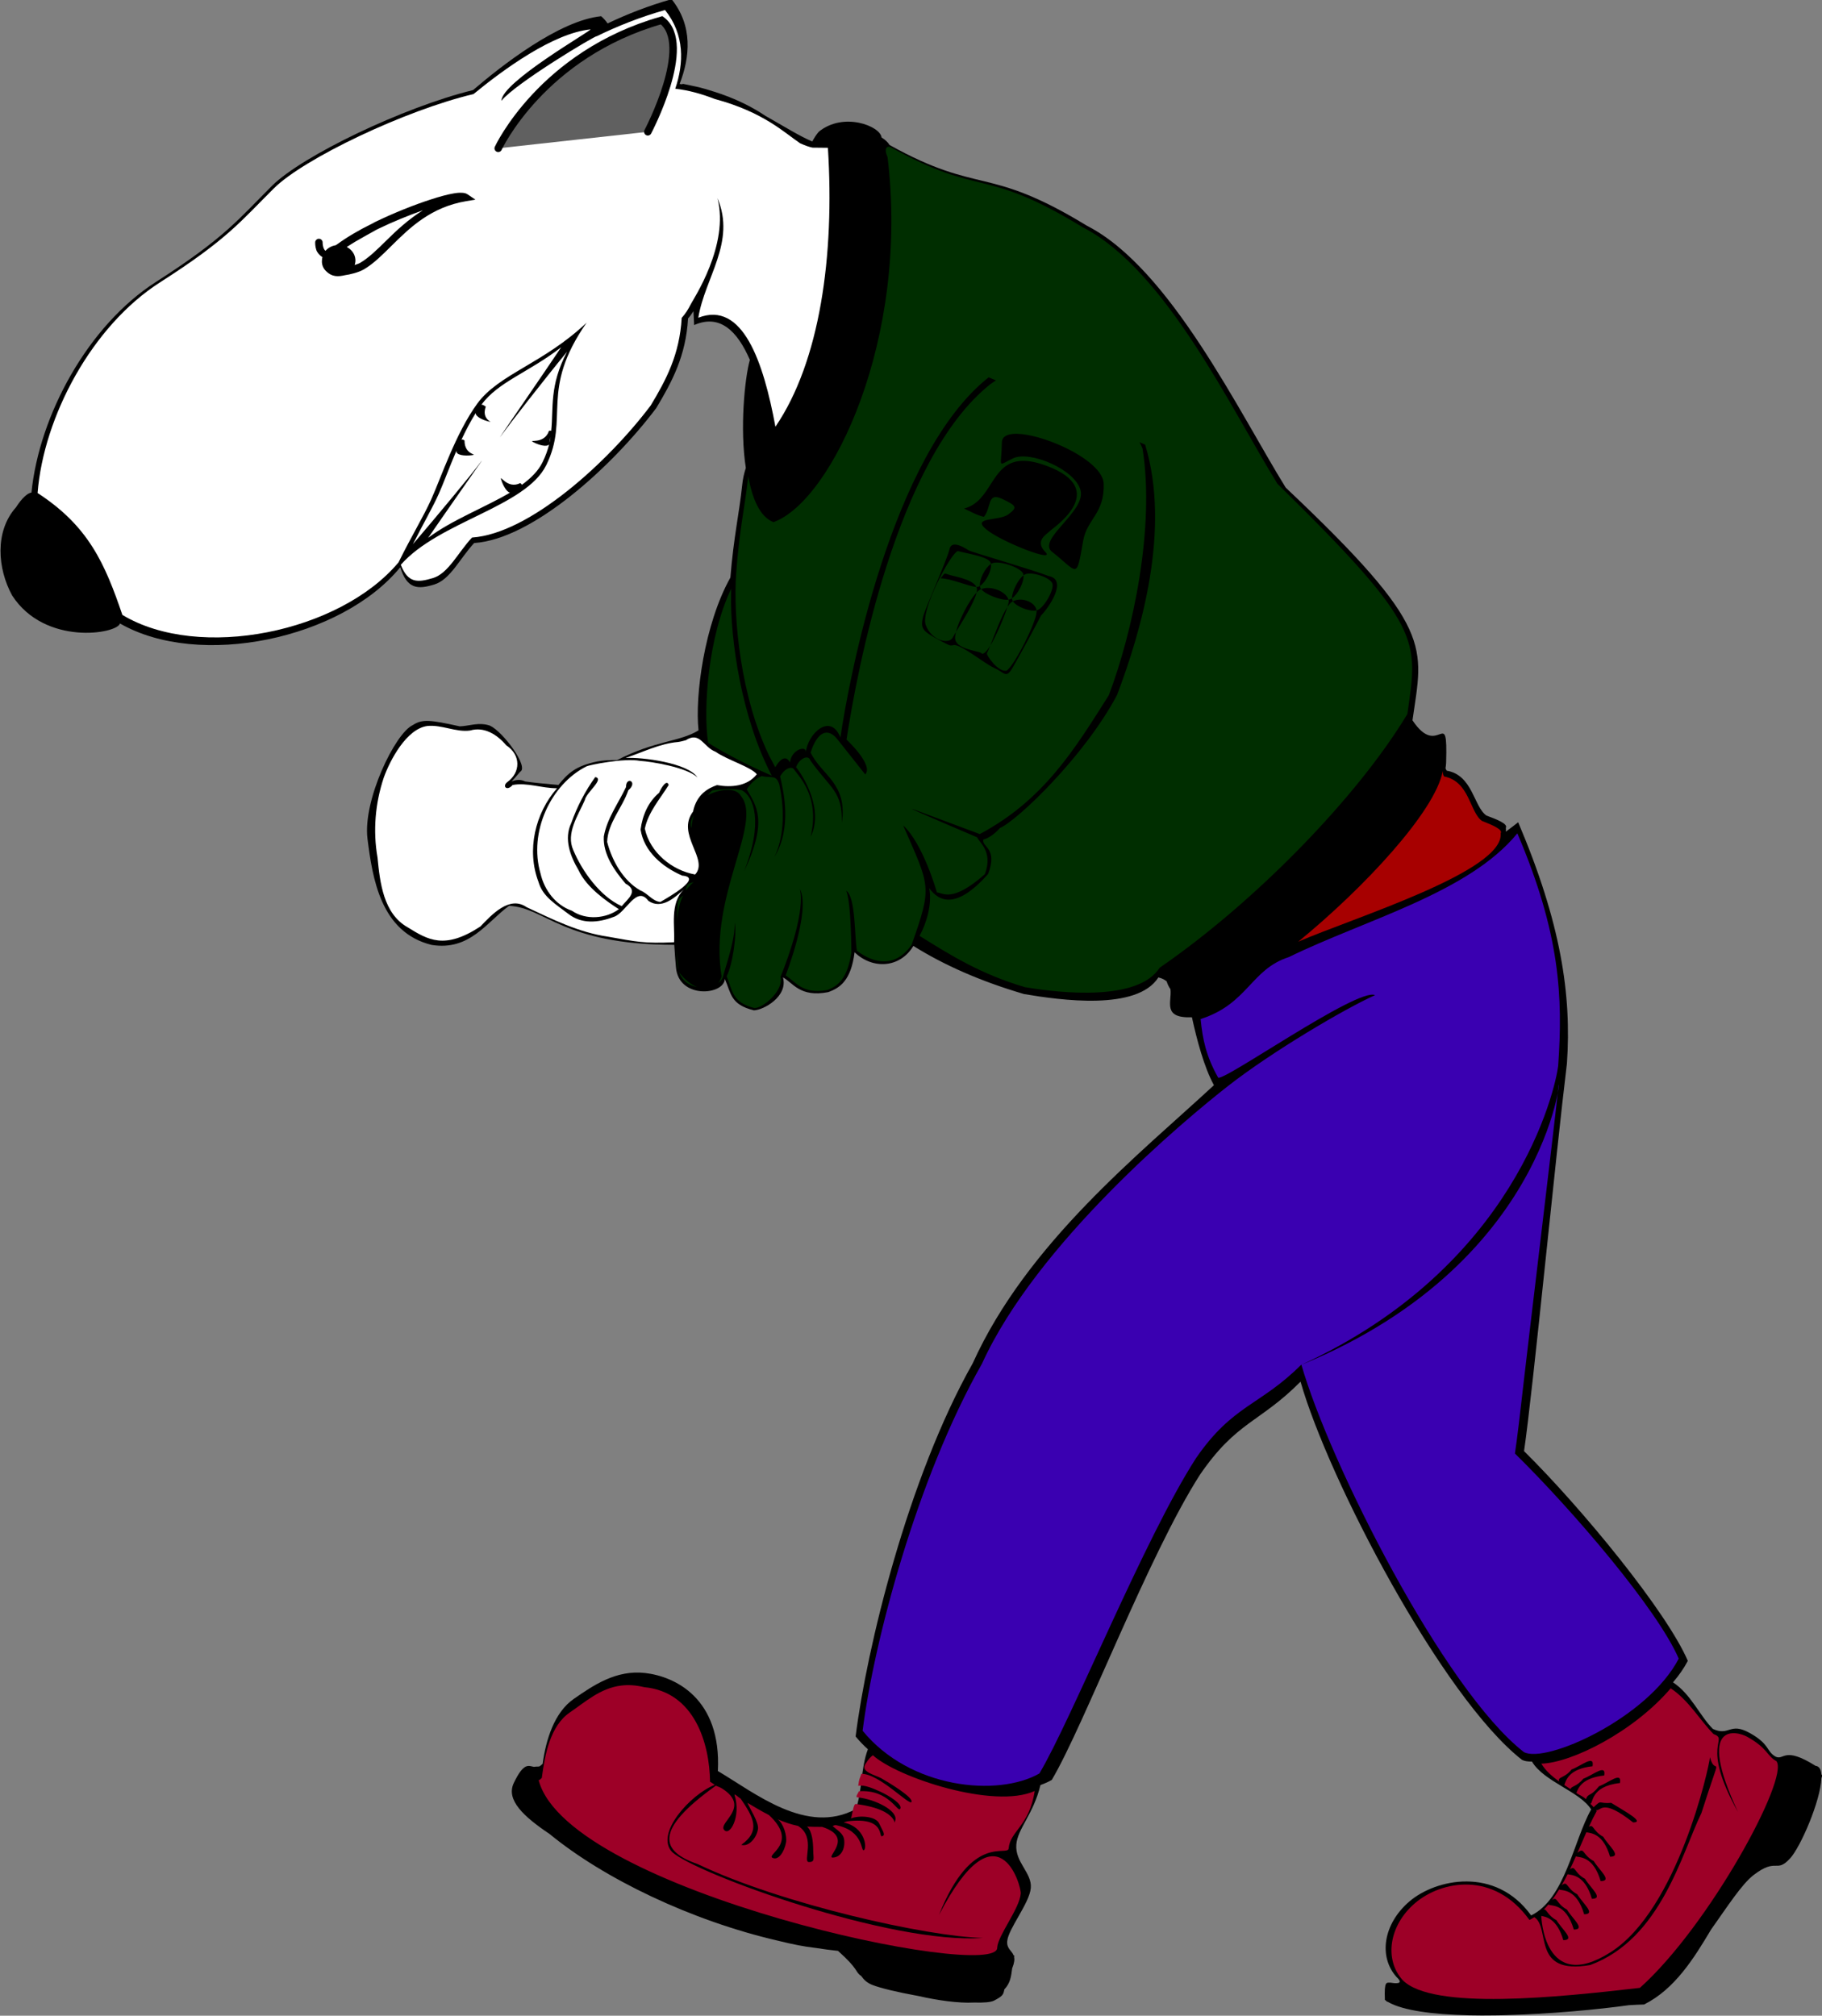 <?xml version="1.0" encoding="UTF-8" standalone="no"?>
<!-- Created with Inkscape (http://www.inkscape.org/) -->
<svg
    xmlns:inkscape="http://www.inkscape.org/namespaces/inkscape"
    xmlns:rdf="http://www.w3.org/1999/02/22-rdf-syntax-ns#"
    xmlns="http://www.w3.org/2000/svg"
    xmlns:cc="http://creativecommons.org/ns#"
    xmlns:dc="http://purl.org/dc/elements/1.1/"
    xmlns:sodipodi="http://sodipodi.sourceforge.net/DTD/sodipodi-0.dtd"
    xmlns:svg="http://www.w3.org/2000/svg"
    xmlns:ns1="http://sozi.baierouge.fr"
    xmlns:xlink="http://www.w3.org/1999/xlink"
    id="svg2"
    sodipodi:docname="bullyskin_.svg"
    viewBox="0 0 584.59 646.7"
    sodipodi:version="0.32"
    version="1.0"
    inkscape:output_extension="org.inkscape.output.svg.inkscape"
    inkscape:version="0.46"
  >
  <rect x="0" y="0" width="584.59" height="646.7" fill="#808080" stroke="none"/>
  <sodipodi:namedview
      id="base"
      bordercolor="#666666"
      inkscape:pageshadow="2"
      inkscape:window-y="67"
      pagecolor="#ffffff"
      inkscape:window-height="770"
      inkscape:zoom="0.64"
      inkscape:window-x="672"
      showgrid="false"
      borderopacity="1.0"
      inkscape:current-layer="layer9"
      inkscape:cx="395.432"
      inkscape:cy="314.58276"
      showguides="true"
      inkscape:guide-bbox="true"
      inkscape:window-width="749"
      inkscape:pageopacity="0.0"
      inkscape:document-units="px"
    >
    <sodipodi:guide
        id="guide3224"
        position="-650.166,-321.979"
        orientation="0,1"
    />
    <sodipodi:guide
        id="guide3290"
        position="-718.681,-601.278"
        orientation="0,1"
    />
  </sodipodi:namedview
  >
  <g
      id="layer6"
      style="display:none"
      inkscape:label="wristband neck"
      inkscape:groupmode="layer"
      transform="translate(572.67 841.99)"
    >
    <path
        id="path3250"
        sodipodi:nodetypes="ccccccc"
        style="fill-rule:evenodd;display:inline;stroke:#d00000;stroke-linecap:round;stroke-width:2.4;fill:#a8ffff"
        d="m-823.84 270.11l5.31-3.24c9.47-1.69 20.8 2.16 24.26 7.39-0.46 45.44-15.71 99.42-46.44 116.9-4.15-1.3-6-6.08-6.93-10.85-1.61-12.17 0.93-24.57 2.78-37.2 7-24.33 14.01-48.67 21.02-73z"
    />
  </g
  >
  <g
      id="layer4"
      style="display:none"
      inkscape:label="boots"
      inkscape:groupmode="layer"
      transform="translate(572.67 841.99)"
    >
    <path
        id="path2430"
        sodipodi:nodetypes="cczcczzczc"
        style="display:inline;stroke:#000000;stroke-linecap:round;stroke-width:2.4;fill:none"
        d="m-847.51 805.01c5.19 9.61 38.53 17.27 53.17 13.52-5.04 10.63-11.07 13.21-13.22 17.92-2.25 4.95 15.74 11.89-8.52 32.02-34.53 5.72-109.44-32.3-138.06-65.51 2.48-15.88 18.93-26.56 26.14-28.5 7.14-1.92 28.49 7.28 29.96 19.39 1.51 12.36-1.96 11.88 0.59 14.69 12.4 13.25 24.65 15.47 37.02 14.1 12.65-1.4 4.5-13.14 12.92-17.63z"
    />
    <path
        id="path3202"
        sodipodi:nodetypes="ccccccc"
        style="display:inline;stroke:#000000;stroke-linecap:round;stroke-width:2.4;fill:none"
        d="m-963.62 806.36c-0.45-2.66 6.2-7.78 8.31-3.71 25.16 31.35 73.02 55.84 146.58 69.63-1.15 5.93-4.3 12.86-9.11 14.99-16.11-3.77-31.01-4.35-39.95-9.4-1.99-1.56-6.85-5.16-8.52-7.05-25.09-6.37-102.35-49.6-97.31-64.46z"
    />
    <path
        id="path3204"
        sodipodi:nodetypes="csccccccccccsccscsc"
        style="display:inline;stroke:#000000;stroke-linecap:round;stroke-width:2.4;fill:none"
        d="m-1292.7 358.92c-0.9-0.01-1.7 0.07-2.4 0.25-7.2 1.94-23.6 12.62-26.1 28.5 13.1 15.16 77.9 67.23 129.5 66.07-42.7 3.05-117.1-49.47-130.7-66.38-2.1-4.07-8.7 1.06-8.3 3.72-5 14.86 72.2 58.1 97.3 64.47 1.7 1.89 6.6 5.47 8.6 7.03 8.9 5.06 23.8 5.64 39.9 9.4 4.8-2.12 8-9.04 9.1-14.96-5.4-1.03-10-1.91-15.2-3.05 3.1 0.05 5.2-0.36 7.9-0.8 24.2-20.12 6.2-27.04 8.5-32 2.1-4.71 8.1-7.3 13.2-17.94-14.6 3.76-48-3.89-53.2-13.5-8.4 4.5-0.2 16.23-12.9 17.63-12.4 1.37-24.6-0.85-37-14.09-2.6-2.81 0.9-2.33-0.6-14.69-1.3-10.98-19-19.58-27.6-19.66z"
    />
    <path
        id="path3212"
        sodipodi:nodetypes="ccsccsscscccccccc"
        style="fill-rule:evenodd;display:inline;stroke:#000000;stroke-linecap:round;stroke-width:2.4;fill:#650015"
        d="m-1075.7 1570.1c5.2 9.6 38.6 17.2 53.2 13.5-5.1 10.6-11.1 13.2-13.2 17.9-2.3 5 19.6 15-4.7 35.1-72.9-15.2-114.1-35.8-142.7-69 2.5-15.8 19.7-26.1 26.9-28.1 7.2-1.9 28.5 7.3 30 19.4 1.5 12.4-2 11.9 0.6 14.7 12.4 13.3 24.6 15.5 37 14.1 12.6-1.4 4.5-13.1 12.9-17.6zm-116.1 1.3c-0.4-2.6 6.2-7.8 8.3-3.7 25.2 31.4 73 55.9 146.6 69.6-1.2 6-4.3 12.9-9.1 15-16.1-3.7-31-4.3-40-9.4-2-1.5-6.8-5.1-8.5-7-25.1-6.4-102.3-49.6-97.3-64.5z"
    />
    <path
        id="path3226"
        style="stroke:#000000;stroke-linecap:round;stroke-width:5;display:inline;fill:none"
        d="m-1142.7 1170.6s32.4-11.4 47-27.1c7.9-8.5 23.5-21.9 27.8-38.1 3-11.4 14.4-17.8 14.4-17.8m-138.2-23.5s1.5 1.8 2.6 1.4c4.2-1.5 16.3-10.3 25.2-12.6 5.5-1.4 20.2-1.6 20.2-1.6m-46 15.3s0.6 5.8 3.3 6.2c5.2 0.7 11.2-5.5 13.2-8.5 1.9-2.7 14.6-11.9 14.6-11.9m-21.5 15.3c0 2.6-2.1 4.7-4.8 4.7-2.6 0-4.7-2.1-4.7-4.7 0-2.5 2.1-4.6 4.7-4.6 2.7 0 4.8 2.1 4.8 4.6zm155.8-20.9c7.7 42-9.5 82.3-18 94.3-3.3 4.8-7 26.6-1.7 24.4 19.5-8.4 47.58-70.8 42.8-116.2-0.8-8.1-24.5-10.5-23.1-2.5zm-43.5 58.3s16.3-5.4 20.9 14.2c2.8 11.9 2.5 22.3 2.5 22.3m-2.1-17.6c-1.8-13.7 0 33.6-0.8 40.2-0.5 4-4.3-2.6-4.6-14.3-0.4-15.2 6.9-15.2 5.4-25.9zm-51.3-26.1s-13.5 11.1-14.7 33.9c-1.1 20.3-34.4 27.6-42.9 31.9-7.2 3.7-11.9 7.8-9.6 13.1 1.2 2.9 8 11.6 24.7-12m42.7-67.5s-8.3 6.8-12.2 7.8c-27.7 6.8-42.4 41.2-50.7 58.8-16.6 32-74.5 34.6-94.7 24.1-20.9-2.5-31-11.8-35.1-21.3-3.9-11.9-1.2-13.7 7.7-25 4.2-16.2 21.3-46.1 42.6-63.4 16.6-7.2 26.1-13.2 39-26.4 17.3-9 50.3-24.2 74.3-26.8 24.1-2.6 66.6 4.5 81.1 10s12.1 12.8 20.7 12.8m-233.8 138.9c-14.9 3.5-33.3-19.8-33.3-27.9 0-8 3.2-14.9 9.5-14.9 13.9 11.2 21.5 29.9 23.8 42.8zm153-82.9c-15.6 9.8-19.4 35.4-53.5 59.4m24.5-42.2c0.3 0.9 3.6 2.8 6.5 4.3-2.7-2-4.3-3.7-3.8-6.7-1-0.3-2.6 1.4-2.7 2.4zm8.2 29.5c-0.9-0.2-3.2-3.2-5.1-5.9 2.3 2.4 4.3 3.7 7.2 2.8 0.4 1-1.1 2.8-2.1 3.1zm-17.7-16.6c0.2 0.6 2.4 1.9 4.4 2.9-1.8-1.4-2.9-2.5-2.6-4.6-0.6-0.2-1.7 1-1.8 1.7zm31.7 0.9c-1 0.2-4.3-1.7-7-3.6 3.1 1.4 5.3 1.9 7.7 0.1 0.7 0.7 0 2.9-0.7 3.5zm-21.2-99.4s38.3-33 67.9-36.74c11.1 19.04-14.3 46.84-14.3 46.84m-45.6-6.9c16.1-13.2 37-27.5 60.2-24.6m-62.5 9.6s11.8-13.5 30.7-19.1c1.8-0.5 1.4 4.2 1.4 4.2m122.74 122.2c-5.49 6.8-15.79 8.6-19.25 17.2-7.5 12.7-13.29 26.6-16.19 41-4.4 10.4-12.1 19.6-12.7 31.2-1.5 7-4.7 13.4-7.1 20.1m-18.3-72.7c-3.2 8.4 0.6 17.6-2.8 25.9-2.9 14.8-0.4 29.9-1.2 44.8 0 2.8 1.1 5.8 3.5 7.4m-4.5-96.1c0.9 4.3-7.6 14.6-9.1 18.1-3.7 7.4-1.3 15.7-1.2 23.5 0.2 14.7-0.8 29.4 1.4 44 0.1 3.7-0.1 8.3 3.3 10.8 0.6 0.3 1.3 0.5 2 0.6m55.66-198.3c7.96 13.1 25.98 10.5 36.82 19.7 30.88 13.7 52.18 42.2 65.88 72.2 10.29 20.7 21.45 41.6 38.9 57.3 10.93 11.8 19.32 29.2 12.49 45.1-5.58 15.6-12.55 31.4-25.49 42.2-16.53 15.8-36.8 27.6-58.2 35.3-19.16 5.9-41.39 3.1-56.97-10-6.11-3.1-13.39-4.2-18.39-9.2m72.7-128.3c-3.39 17.2-22.72 18.8-30.14 17.8-7.53-1.1-17.98-12.6-14.66-28.1 3.3-15.3 15.97-19.5 28.23-17.9 12.25 1.6 19.91 11.2 16.57 28.2zm-38.65-9.5c1.18-3.2 7.27-3.2 10.49-4.9 3.69-1.8 11.78 3.5 13.31 7.3 1.99 5-8.37 9.1-9.6 14.4-0.39 1.6 1.4 4.7 0 5.7-3.18 2.4-9.94-1-12.54-3.9-2.31-2.7-4.37-8.9-2.05-11.6 1.5-1.7 7.82 0.4 9.86-0.6 1.91-0.9 3.08-3.1 1.79-4.7-2.03-2.7-7.68 2.7-10.62 1.1-0.76-0.4-0.95-2-0.64-2.8zm7.93-8.6c3.66-0.8 16.02 1.4 18.43 5 3.14 4.7 0.02 12.6-3.96 16.5-2.74 2.7-2.23 6.3-0.64 7.2 1.49 0.8 7.18-5 8.44-6.4 5.07-5.6 4.72-16 2.31-20.6-2.36-4.5-12.91-7.7-17.92-7.1-3.39 0.7-10.12 2.8-6.66 5.4zm-21.31 36.9c6.55-2.7 21.09 10 22.76 18.8-1.64 10.4-5.71 24.3-16.05 26.4-7.57 1.5-16.84-5.4-18.78-12.8-2.74-10.7 6.76-21.9 12.07-32.4zm-2.24 6.2c5.02 11.9 15.51 13.9 21.64 22.6m-6.94-24c-10.43 7.6-13.42 22.8-20.45 30.7m24.97-25.2c-7.55 8.9-12.25 26.9-19.04 30.9"
    />
    <path
        id="path3284"
        sodipodi:nodetypes="cccccccccsccc"
        style="fill-rule:evenodd;display:inline;stroke:#000000;stroke-linecap:round;stroke-width:2.4;fill:#650015"
        d="m-909.94 1633.1c6.68 1.7-6.87-1-2.82 9.4 92.52 24.4 103.63-14.1 121.12-33.2 2.45-0.5 5.91-0.6 8.22-1.6 5.67-8.5 9.04-16.8 13.13-28.4 0.4-5.2-4.19-2.1-8.87-5.9-4.77 5.6 1.39-15.8-23.56-11.1-4.1-3.2-3.13-5.8-10.11-15.3-9.65 9.8-33.03 21.2-43.95 21.2 2.55 11.3 15.56 13.8 13.42 19.7-4 11.2-9.71 20.6-18.64 29.8-3.67 1-10.22-12.2-24.7-13-19.9-0.4-30.09 9-23.24 28.4z"
    />
    <path
        id="path3288"
        sodipodi:nodetypes="ccsccsscscccccccc"
        style="fill-rule:evenodd;display:inline;stroke:#000000;stroke-linecap:round;stroke-width:2.4;fill:#650015"
        d="m-588.83 1112.5c10.68 2.3 38.09-18.2 44.7-31.8 4.85 10.7 2.91 17 5.11 21.7 2.32 4.9 24.13-5.3 23.78 26.2-58.79 45.8-101.1 63.9-144.94 64.2-10.5-12.1-7.21-31.9-4.02-38.7 3.16-6.7 23.98-17 34.17-10.3 10.4 6.9 7.79 9.2 11.58 9.1 18.12-0.9 27.74-8.8 34.7-19.1 7.12-10.6-7.1-12-5.08-21.3zm-74.08 89.4c-2.33-1.4-1.93-9.7 2.54-8.7 40.18 1.1 89.81-19.6 147.92-66.8 3.78 4.7 7.02 11.6 5.54 16.7-13.3 9.8-23.38 20.8-33.02 24.4-2.47 0.5-8.36 1.9-10.89 1.9-21.08 15-104.02 46-112.09 32.5z"
    />
  </g
  >
  <g
      id="layer9"
      inkscape:label="wristband laps"
      inkscape:groupmode="layer"
      transform="translate(572.67 841.99)"
    >
    <g
        id="g3941"
        transform="matrix(.997 -.079 .079 .997 39.868 -24.159)"
      >
      <path
          id="path3908"
          sodipodi:nodetypes="ccccssccccczcccccccscccscccccccscccscccccccccccccccccsscsscscsscscccssccsccscccsssccccccccscccsccsssssccccsscccccscccccccccccscccccccccscccccc"
          style="fill-rule:evenodd;fill:#000000"
          d="m-331.16-846.79c-7.55 1.51-14.57 3.64-21.07 6.13-0.48-0.84-1.09-1.66-1.87-2.47-13.56 0.29-33.14 13.29-42.85 20.37-22.7 3.7-56.33 16.69-66.75 25.54-11.67 9.92-16.35 15.39-39.53 27.78-22.9 12.23-40.72 39.76-45.15 64.22-1.28 0-3.3 1.65-5.32 4.31-7.46 7.13-7.48 19.15-3.46 28.09 9.19 17.03 32.58 14.95 33.78 11.69 24.28 16.62 70.55 10.52 91.06-10.88 1.63 7.3 5.17 7.54 10.44 6.38s8.91-7.79 13.81-12.25c18.9 0.22 46.35-21.22 61.66-38.56 5.71-8.01 10.8-15.92 12.43-27.85 0.73-0.68 1.33-1.42 1.91-2.18l-0.13 4.46c8.43-2.95 13.62 2.86 16.94 12.54-2.1 5.66-5 21.72-4.03 34.46-0.7 1.68-1.23 3.38-1.56 5.19-1.79 9.62-4.03 16.3-6.16 29.47-9.51 14.24-14.38 36.99-14.06 48.06-6.34 3.25-14.1 2.12-26.78 7.44-2.55-0.23-4.79-0.26-6.41-0.06-7.09 0.88-9.71 3.1-13 6.53-4.46-0.75-8.24-1.43-10.56-1.97-1.47-0.87-3.03-0.78-4.34-0.31 0.82-0.77 1.79-1.67 3-2.91 3.02-1.27-4.43-13.22-8.49-15.52-3.53-1.5-6.68-0.39-9.66-0.53-9.41-2.87-11.81-3.32-15-1.6-5.84 2.12-17.96 22.82-17.37 35.24 0.61 12.68 1.79 30.22 17.83 35.54 12.02 2.91 18.11-5.84 25.72-10.53 11.55 1.36 16.04 13.78 51.87 16.65-0.06 2.99-0.04 5.54-0.03 7.28 0.06 10.19 14.64 10.14 15.34 4.91 1.69 4.9 1.15 8.33 8.5 10.78 3.11 0.16 11.33-3.6 10.13-9.81 3.05 1.96 4.91 6.91 14.06 5.87 3.92-1.03 7.67-3.21 9.47-12.09 5.4 6.07 14.18 6.2 18.97-0.53 9.24 6.84 20.37 12.91 34.16 18.19 11.57 2.91 35.73 8.27 43.4-1.91 1.2 0.39 2.01 0.91 2.56 1.5 0.19 0.92 0.54 1.77 1 2.56 0.21 4.03-3.47 9.14 6.16 9.53 0.96 7.07 2.6 16.24 5.31 22.28-25.23 19.94-63.71 45.68-84.18 82.81-23.61 35-41.11 88.3-46.91 116.38 1.08 1.55 2.29 3.02 3.6 4.4-2.79 5.89-2.92 13.6-5.38 18.82-16.37 7.2-31.77-7.66-43.15-15.66 3.05-23.29-11.49-31.38-20.78-33.19-9.24-1.8-16.87 2.64-23.47 6.47s-9.98 12.45-11.6 19.97c-0.46 0.39-0.87 0.65-1.25 0.78h-0.03c-0.57-0.05-1.11-0.08-1.62-0.03-1.71-0.48-3.12-1.73-6.82 4.66-3.02 5.22 2.34 11.02 10.16 17.21 16.27 15.66 43.05 31.27 70.22 39.88h0.03c0.16 0.05 0.31 0.11 0.47 0.16 4.19 1.4 7.95 2.44 10.97 3.03 0.15 0.03 0.29 0.06 0.44 0.09 2.39 0.57 4.78 1.1 7.15 1.53 6.34 6.6 4.81 7.07 6.81 8.66 0.7 1.2 1.64 2.29 3.29 3.09 2.56 1.25 7.93 2.98 13.9 4.56 0.13 0.04 0.25 0.07 0.38 0.1 6.1 1.91 12.75 3.43 17.84 3.56 2.97 0.32 5.3 0.36 6.44-0.12 3-1.28 3.1-1.73 3.56-3.32 2.06-1.87 2.47-3.86 3.03-6.53l0.03-0.06c0.82-1.65 1-2.74 0.88-3.59 0.04-0.15 0.08-0.26 0.12-0.41h-0.22c-0.47-1.65-2.09-2.33-1.71-4.72 0.62-3.95 8.13-11.63 8.9-16.47 0.78-4.84-4.46-8.59-3.53-14.28 0.82-5 6.28-9.32 9.22-18.37 1.36-0.37 2.63-0.82 3.75-1.35 11.5-16.23 36.65-69.52 55.12-93.84 13.16-16.26 20.38-15.06 34.53-27.22 6.46 32.11 37.32 104.55 61.22 126.54 0.71 0.46 1.81 0.74 3.16 0.81 3.344 6.8 14.53 10.73 17.715 16.81-6.459 9.64-10.649 28.03-21.875 32.38-10.15-16.7-29.57-14.1-38.56-7.57-8.95 6.5-11.39 16.92-6 23.91 2.48 2.68-1.01 1.87-2.16 1.59-1.23-0.02-1.95-0.88-2.19 5.38 0.15 0.12 0.32 0.25 0.47 0.37-0.01 0.06-0.02 0.07-0.03 0.13 0.18 0.08 0.35 0.17 0.53 0.25 4.59 3.15 14.06 5.1 25.1 6.25l0.21 0.03c0.43 0.04 0.85 0.08 1.29 0.12 2.04 0.21 4.09 0.37 6.15 0.5 0.76 0.06 1.52 0.11 2.28 0.16 0.56 0.03 1.13 0.07 1.69 0.09 14.89 0.82 30.458 0.56 40.188-0.03 1.736 0.03 3.405 0.07 4.907 0.16 10.175-4.12 17.062-13.44 23.281-22.22 6.123-7.35 11.071-13.84 15.031-16.41 7.92-5.12 7.153 0.14 12.031-4.34 3.703-3.4 11.263-17.73 12.094-24.91 0.113-0.25 0.233-0.57 0.344-0.81-0.077-0.13-0.165-0.27-0.25-0.4-0.007-1.61-0.495-2.68-1.656-2.88-9.58-7.15-9.873-2.53-12.469-3.91-2.978-1.94-1.445-4.1-7.813-8.31-6.099-4.03-6.491 0.66-11.625-2.19-3.905-4.63-6.131-11.68-11.562-15.9 2.083-2.08 3.887-4.26 5.281-6.5-5.504-16.27-29.93-51.38-47.062-71.22 4.431-19.36 17.474-93.06 23.531-122.84 3.279-21.95 1.651-45.14-9.469-78.41-1.342 0.91-2.76 1.8-4.187 2.69 0.08-0.41 0.114-0.82 0.093-1.22 0.807-1.17-2.334-2.78-5.875-4.41-3.867-3.1-3.345-13.31-11.593-15.37-0.15-0.26-0.26-0.54-0.31-0.82 0.17-0.63 0.28-1.24 0.34-1.81 2.03-18.86-2.23-0.93-9.69-14.34 5.29-23.54 9.62-28.65-34.65-77.63-12.87-25.01-31.41-73.04-56.85-88.72-30.52-22.14-33.36-12.41-61.15-30.87-0.41-0.81-1.14-1.72-2.38-2.63-0.07-3.63-11.49-9.26-19.94-3.4-0.81 0.8-1.58 1.8-2.31 2.94-3.78-1.92-8.68-5.57-14.34-9.38-3.86-3.05-8.92-6.28-16.1-9.16-0.08-0.03-0.16-0.05-0.25-0.09-0.33-0.13-0.65-0.27-1-0.41-1.78-0.71-3.56-1.33-5.4-1.84-0.96-0.29-1.95-0.6-2.97-0.87v0.18c-0.3-0.06-0.6-0.13-0.91-0.18 4.03-8.37 5.75-18.23-0.43-27.32z"
      />
      <path
          id="path3910"
          sodipodi:nodetypes="cccccsscccsscscscccsccccccsccccscccssccscsssssscccsssssssccssssscscsscccccscccscscssccsccscscccsccccc"
          style="fill-rule:evenodd;fill:#ffffff"
          d="m-333.53-843.5c-8.09 1.62-15.62 3.94-22.5 6.66-0.23-0.4-27.14 12.95-32.12 18.22 0.58-6.01 30.68-20.18 30.31-20.57-11.97 0.26-28.64 10.46-39.06 17.72-22.27 3.44-55.92 16.34-66.25 25.1-11.45 9.7-16.03 15.04-38.75 27.15-22.92 12.21-40.66 40-44.53 64.28 15.45 11.87 19.73 24.22 24.03 41.13 23.47 16.79 69.18 11.05 89.65-9.81 4.84-8.12 9.06-13.88 12-19.22 3.75-6.8 9.57-20.66 17.22-29.57 7.66-8.9 22.2-11.12 37-23.09-16.9 20.61-7.74 29.84-16.53 44.56-7.68 12.87-35.73 15.25-49.03 28.16 1.83 6.06 4.88 6.15 9.94 5.06 5.05-1.08 8.72-7.6 13.53-11.97 18.52 0.22 45.5-20.76 60.5-37.72 5.6-7.82 10.52-15.55 12.12-27.21 1.32-1.23 2.35-2.64 3.24-4.12 0.89-1.49 13.94-17.97 11.23-33.27 4.9 14.53-6.1 25.17-9.15 37.76 14.65-4.42 19.72 15.83 21.9 36.81 15.9-19.76 23.3-53.21 23.85-87.87l-4.91-0.44c-1.13-0.31-2.44-0.92-3.88-1.72-4.76-3.78-10.86-10.86-26.06-16.28l-0.15-0.06c-3.95-1.9-8.07-3.45-12.32-4.25 3.39-7.94 4.45-17.02-1.28-25.44zm-71 53.22c0.44-0.01 0.81 0.02 1.19 0.06 0.75 0.07 1.43 0.2 2.03 0.69l2.34 1.87-2.96 0.25c-11.43 0.99-18.68 7.01-25.04 12.38-3.17 2.68-6.13 5.21-9.31 6.78-1.96 0.97-4.89 1.36-6.28 1.44-2.29 0.34-4.22 0.27-5.94-1.72-0.99-1.08-1.24-2.36-1.12-3.38 0.12-1.01 0.15-0.83 0.28-1.21-0.95-0.73-1.61-1.68-1.81-2.57-0.28-1.18-0.16-2.22-0.16-2.22-0.01-0.46 0.25-0.88 0.66-1.09s0.91-0.16 1.28 0.13c0.36 0.28 0.53 0.73 0.44 1.18 0 0-0.05 0.69 0.12 1.44 0.12 0.5 0.29 0.87 0.59 1.16 0.88-0.89 2.09-1.41 3.41-1.53 0.2-0.11 0.39-0.21 0.59-0.32 3.1-1.91 6.99-3.84 11.54-5.65l0.09-0.03c0.02-0.02 0.04-0.03 0.06-0.04 0.04-0.01 0.09-0.01 0.13-0.03 0.26-0.1 0.45-0.24 0.72-0.34 6.2-2.42 12.98-4.53 18.53-5.84 2.77-0.66 5.24-1.14 7.22-1.32 0.49-0.04 0.97-0.09 1.4-0.09zm-11.5 4.69c-4.7 1.27-9.87 2.89-14.78 4.81-0.27 0.1-0.48 0.21-0.75 0.31-0.03 0.01-0.06 0.02-0.09 0.03 0 0-0.7 0.34-0.78 0.38-0.64 0.28-2.81 1.26-5.94 2.75-1.16 0.55-1.79 0.95-2.94 1.53 1.43 0.91 2.44 2.4 2.44 4.19 0 0.63-0.15 1.22-0.38 1.78 0.65-0.21 1.26-0.28 1.91-0.6 2.78-1.37 5.66-3.75 8.84-6.43 3.52-2.97 7.58-6.2 12.47-8.75zm40.75 47.31c-11.13 7.28-21.12 9.48-26.97 16.37 0.35 0.03 0.4-0.1 1.35 0.72-1.51 3.25 0.79 4.74 1.18 5-0.07-0.02-0.22-0.07-0.5-0.15-1.88-0.57-4.26-1.93-4.06-3.07-1.88 2.52-3.64 5.34-5.25 8.19 0.29-0.12 0.59-0.05 0.97 0.31-0.42 4.82 4.26 4.73 2 4.88-2.21 0.14-5.33-0.4-4.81-1.88-2.71 5.13-4.95 10.06-6.69 13.25-2.41 4.44-5.75 9.18-9.62 15.6 8.84-8.85 20.92-21.22 23.93-24.75 0.1-0.12 0.13-0.09 0.19-0.16-1.77 2.18-12.42 15.03-19.09 23.25 8.17-5.16 18.94-8.26 27.31-12.37-1.03-0.26-2.06-2.49-2.47-4.28-0.51-2.26 1.56 3.28 5.97 1.5 0.4 0.24 0.49 0.43 0.44 0.62 3.11-1.91 5.67-4.07 7.25-6.75 1.14-1.94 1.97-3.78 2.56-5.56-0.68 0.94-3.29 0.02-4.97-1.06-1.91-1.24 3.34 1.2 5.25-3.22 0.39-0.1 0.6-0.06 0.72 0.06 1.36-7.44 0.51-14.47 7.06-24.91-8.22 8.53-20.18 21.61-23.34 25.32-0.16 0.18-0.25 0.27-0.31 0.34 1.17-1.55 14.85-18.36 21.9-27.25zm-5.69 28.47c-0.21 0.57-0.46 1.17-0.5 1.72 0.18-0.58 0.37-1.15 0.5-1.72z"
      />
      <path
          id="path3912"
          sodipodi:nodetypes="ccs"
          style="fill-rule:evenodd;fill-opacity:.622;stroke:#000000;stroke-linecap:round;stroke-width:2.4;fill:#000000"
          d="m-390.38-803.5s16.3-28.95 55.51-36.81c9.73 8.57-7.25 35.32-7.25 35.32"
      />
      <path
          id="path3914"
          sodipodi:nodetypes="cccsc"
          style="fill-rule:evenodd;fill:#002e00"
          d="m-327.02-656.78c-8.51 14.64-12.11 37.63-11.29 48.7 3 2.25 9.46 6.78 19.53 12.14-8.17-19.02-9.89-44.56-8.42-59.05 0.06-0.63 0.12-1.18 0.18-1.79z"
      />
      <path
          id="path3916"
          sodipodi:nodetypes="ccccczccccccccssccc"
          style="fill-rule:evenodd;fill:#3a00b1"
          d="m-81.81-558.61c-17.024 17.81-51.01 23.82-76.21 33.78-12.53 2.96-14.23 13.92-29.79 17.58 0.12 6.59 0.84 12.04 4.08 19.08 0.32 2.39 47-25.36 52.3-22.3-10.05 3.58-34.28 15.4-49.18 25.24-14.94 9.87-65.28 45.52-85.86 82.66-23.73 35-41.65 86.27-47.47 114.34 13.67 19.76 41.56 24.68 55.45 18.15 11.56-16.24 39.53-72.58 58.1-96.89 13.21-16.25 21.82-15.08 36.04-27.23 6.5 32.13 37.33 107.58 61.34 129.55 6.671 4.37 40.521-7.72 51.898-25.95-5.532-16.26-29.967-49.91-47.183-69.75 1.113-4.84 2.767-13.08 4.717-23.17 1.95-10.1 16.037-79.91 18.334-92.19 2.297-12.29-4.062 54.43-89.186 81.6 71.164-25.95 88.259-81.64 89.781-89.09 3.295-21.94 4.013-42.14-7.161-75.41z"
      />
      <path
          id="path3918"
          sodipodi:nodetypes="ccccccccccccccccccccccccccccccccccccccsscccccscccccscccsccc"
          style="fill-rule:evenodd;fill:#9d0027"
          d="m-54.434-281.31c-13.011 12.99-33.556 21.31-43.281 20.81 1.154 2.34 3.085 4.32 5.25 6.16-0.456-1.64 1.665-0.76 4.281-3.53 3.275-0.94 7.773-4.31 6.781-0.5-7.635 0.2-8.867 3.85-9.5 5.28 0.636 0.5 1.265 1 1.906 1.5 0.141-0.97 2.025-0.6 4.313-3.03 3.275-0.94 7.773-4.31 6.781-0.5-7.053 0.18-8.644 3.3-9.344 4.9 1.375 1.09 1.798 1.03 2.898 2.2 0.97-2.05 1.353-0.44 4.509-3.79 3.275-0.93 7.773-4.3 6.781-0.5-9.808 0.26-9.047 6.22-10.031 5.84 0.354 0.4 0.7 0.8 1 1.22 3.027-2.42 1.435-0.88 5.702-0.96 4.155 3.05 10.468 7.12 6.549 6.83-9.394-8.65-9.853-4.43-11.564-4.84 0.059 0.1 0.133 0.21 0.188 0.31-0.951 1.42-1.931 3.07-2.907 4.82 1.664-0.91 1.068 1.4 4.344 3.53 1.503 3.05 5.606 6.86 1.688 6.56-1.598-7.63-5.517-8.04-6.969-8.41-1.103 2.03-2.202 4.17-3.375 6.35 2.48-1.84 1.395 0.7 5.031 3.06 1.503 3.06 5.606 6.86 1.688 6.56-1.749-8.35-6.284-8.06-7.313-8.53-0.725 1.34-1.452 2.69-2.219 4 1.968-1.26 1.169 1.19 4.594 3.41 1.503 3.05 5.606 6.86 1.688 6.56-1.672-7.98-5.888-8.07-7.157-8.47-0.707 1.17-1.435 2.31-2.187 3.41 2.188-1.51 1.26 0.96 4.781 3.25 1.503 3.05 5.606 6.86 1.688 6.56-1.792-8.56-6.504-8.04-7.375-8.56-0.817 1.12-1.656 2.2-2.532 3.19 1.887-1.17 1.144 1.24 4.532 3.43 1.503 3.06 5.606 6.86 1.687 6.57-1.881-8.99-6.976-7.98-7.469-8.66-0.005 0-0.026-0.01-0.031 0-0.516 0.51-1.022 1.01-1.562 1.47 0.971-0.04 0.95 1.93 3.75 3.75 1.503 3.05 5.606 6.86 1.687 6.56-1.439-6.88-4.768-7.9-6.467-8.31 0 0.02 0.03 0.04 0.03 0.06 0 0-1.21 25.18 21.187 13.34 22.606-11.94 36.255-56.71 36.781-59.87 1.299 7.32 4.772-4.19-4.156 17.66-7.232 12.19-16.084 39.23-39.406 45.75-19.206 1.8-11.598-12.84-16.656-16.72-0.53 0.28-1.07 0.56-1.63 0.78-10.14-16.7-27.19-14.81-36.18-8.28-8.95 6.5-11.29 17.29-5.91 24.28 8.81 10.51 49.467 9.44 75.688 8.5 23.65-17.98 53.217-63.36 49.407-69.03-2.978-1.95-2.414-4.36-8.782-8.57-3.049-2.01-16.192-6.58-4.812 23.82-10.541-23-0.802-23.14-5.844-25.53-3.909-4.64-7.087-11.47-12.531-15.69z"
      />
      <path
          id="path3920"
          sodipodi:nodetypes="ccccccscscccszccszcszscszcszscszccszccszccsccszscccccccc"
          style="fill-rule:evenodd;fill:#9d0027"
          d="m-390.02-308.79c-6.72 0.3-11.78 4.26-17.12 7.31-6.6 3.83-8.98 12.7-10.6 20.22-0.46 0.39-0.87 0.65-1.25 0.78 0.08 0.01 0.15-0.01 0.22 0 6.77 36.22 142.29 76.31 142.38 64.97 0.62-3.95 8.13-11.82 8.9-16.66 0.39-2.41-5.02-29.96-26.69 4.79 12.63-25.71 23.51-16.69 23.97-19.54 0.91-5.51 7.21-6.64 9.78-17.68-13.5 4.9-43.72-7.88-50.84-15.53-0.83 0.5-1.64 1.28-2.41 2.37-2.41 2.63 2.67 3.94 4.56 5.24 2.55 1.74 9.72 6.91 9.01 8.29-0.69 1.33-9.63-9.92-15.32-10.25-0.69 1.7-0.78 1.22-1.31 3.78 1.89-0.35 4.9 1.29 6.89 2.39 2.7 1.5 6.93 4.6 5.97 6-0.91 1.34-3.09-6.58-12.78-6.66-0.21 0.51-1.4 1.76-0.65 1.9 5.78 1.08 12.59 5.32 11.57 8.25-1.06 3.01 2.65-3.08-12.25-6.15-0.78-0.16-1.52 3.97-1.9 4.49 2.73-0.84 7.97-0.11 8.88 2.29 1.08 2.89 1.86 3.84 0.63 4.2s1.62-6.16-10.65-5.66c-0.31 0.11-1.53 0.22-1.11 0.35 6.47 1.97 6.7 8.52 5.63 9.26-1.17 0.81 0.67-6.17-8.33-8.66-0.41-0.11-0.81 0.13-1.12 0.16 1.27 1.44 3.29 2.54 3.36 4.8 0.09 3.09-1.66 5.46-4.1 5.31-2.49-0.15 7.58-5.91-2.63-10.08-1.56-0.09-3.16-0.28-4.81-0.47 1.54 1.54 1.55 5.21 1.37 7.72-0.18 2.46 0.39 3.86-1.68 3.66-2.12-0.2 3.04-7.7-2.54-11.82-2.23-0.65-4.32-1.57-6.34-2.65 1.8 1.61 2.58 5.59 2.07 7.61-0.76 3-2.98 5.77-4.78 4.55-1.76-1.19 8.9-4.11 0.02-13.72-2.24-1.39-4.42-2.92-6.59-4.47 0.56 1.77 3.24 6.61 2.71 8.7-0.75 2.99-3.53 5.46-5.74 4.59 6.71-4.04 4.56-8.51 1-14.76-0.62-0.44-2.03-2.03-1.87-1.29 1.59 7-2.66 13.25-4.27 10.78-1.62-2.5 9.25-6.55 0.47-13.21-0.6-0.45-1.3-0.74-1.96-1.09-21.25 12.79-19.22 19.61-7.78 24.62 26.03 15.04 71.74 29.03 89.31 30.84-29.64-0.2-90.2-27.84-97.15-35.31-5.22-6.26 7.3-18.03 15.31-20.44-0.43-0.35-0.88-0.72-1.44-1.12 0.81-12.15-2.62-29.1-18.66-31.91-2.67-0.88-5.1-1.19-7.34-1.09z"
      />
      <path
          id="path3922"
          sodipodi:nodetypes="cccscccccccccccccccccccc"
          style="fill-rule:evenodd;fill:#002e00"
          d="m-266.09-790.83c2.46 58.61-26.5 108.62-45.75 113.86-4.22-2.08-6.2-8.1-6.88-15.34-1.85 9.74-4.14 16.53-6.31 30.65-2.21 14.41-1.64 39.97 5.94 59.35 0.54 1.26 1.08 2.5 1.62 3.75 2.25-3.12 3.9-3.33 4.85-1.13 0.65-4.07 5.84-5.3 5.31-2.81 0.94-5.76 8.84-12.36 11.44-3.91 4.19-18.46 23.42-89.22 56.53-111.43l48.34 25.5c6.1 27.77-5.97 59.55-15.34 79.37-11.98 18.84-35.18 37.66-40.84 39.56-1.53 1.56-3.95 3.05-5.57 3.25-0.81 2.4 4.53 2.96 0.66 11.13-11.07 10.64-16.39 7.65-19.22 3.03 0.65 5.13-1.8 11.27-4.28 15.03 9.24 6.85 18.59 13.79 32.39 19.07 11.57 2.92 35.91 7.4 43.58-2.79 32.23-18.61 67.57-49.57 85.66-74.86 5.28-23.54 7.5-27.23-35.72-76.92-12.86-25.02-30.31-71.28-55.75-86.95-30.52-22.14-31.45-11.92-59.24-30.38-1.31-0.89-2.47 0.13-1.42 2.97z"
      />
      <path
          id="path3924"
          style="fill-rule:evenodd;fill:#002e00"
          d="m-228.53-718.72c-3.6 0.1-7.14 1.04-10.4 3.1-32.06 21.51-50.11 89-55.04 110.03 0 0 8.12 8.82 5.1 11.62l-7.81-11.65c-3.01-4.76-6.59-2.98-9.1 3.28 2.98 7.63 11.06 10.68 8.22 23.22 0.94-10.17-2.63-10.97-8.5-20.69-0.47-2.17-3.61-0.82-4.75 1.78 1.94 2.71 7.98 14.27 2.88 22.62 4.26-12.86-2.6-20.11-3.72-22.18-0.51-0.66-2.51-0.74-4.5 2.09 0.72 4.88 2.6 16.66-3.85 25.63 3.2-5.38 4.69-13.72 3.38-23.16-0.81-3.24-2.34-2.06-5.38-3.03-1.54 0.35-3.85 2.01-5.12 3.87 2.52 5.4 6.17 10.38-3.03 26.28 7.59-15.3 5.1-23.83 1.4-26.15-1.04-0.2-2.87-1.04-9.47-0.69-0.54 0.42-1.05 0.92-1.56 1.44 3.51-1.53 9.09-2.15 10.6 1.06 6.48 9.33-12.92 31.18-10.75 57.25-0.33 0.82-0.73 1.46-1.22 2 0.86-0.54 1.49-1.26 1.75-2.12 1.17-3.43 4.83-11.5 5.03-16.85 0.49 3.98-1.9 13.94-3.94 17 1.53 4.7 1 8.53 8.13 10.91 2.93 0.15 9.85-5.01 9.09-9.31 3.48-6.95 9.54-20.78 8.41-27.63 3.05 7.15-6.75 27.31-6.75 27.31 2.89 1.98 4.79 6.61 12.93 5.69 3.76-0.99 6.81-3.37 8.69-11.34 0 0 1.24-16.02-0.09-19.91 2.92 2.11 1.45 15.39 1.9 19.44 3.16 2.89 10.78 7.87 17.66-0.53 8.2-18.43 7.32-17.95 0.31-38.38 5.97 6.45 9.1 22.31 9.1 22.31 1.86 0.17 4.43 3.9 15.78-4.62 3.3-6.97-0.97-10.25-1.53-12 0 0-19.55-10.2-20.22-10.78 0.08 0.01 0.38 0.13 0.97 0.4l20.18 9.41c21.35-9.28 32.48-24.7 44.78-41.12 9.37-19.83 19.08-52.63 17.04-78.04-3.97-12.37-21-27.99-36.6-27.56zm-4.62 19.6c3.45-0.09 8.89 1.71 14.06 4.37 7.29 3.76 14.03 9.26 13.84 13.78-0.38 9.61-6.17 10.87-7.97 17.69-3.34 12.74-2.27 10.19-10.53 2.59-3.64-4.45 12.11-11.85 10.94-18.68-1.17-6.84-15.22-14.09-20.78-11.94-5.49 2.12-3.95 2.88-3.16-5.41 0.16-1.61 1.52-2.35 3.6-2.4zm1.37 8.84c0.3-0.01 0.6-0.01 0.91 0 2.3 0.09 5.11 0.86 8.65 2.62 0.3 0.15 0.6 0.29 0.88 0.44 17.41 9.27-1.86 19.51-2.44 20.19s-5.24 2.48-1.87 6.47c3.34 3.95-13.87-4.35-18.35-8.75-4.45-4.38 4.38-2.24 7.47-4.19 3.17-2 2.96-2.54-1.65-5.16-4.62-2.61-3.53 2.61-6.22 5.32-2.34-0.75-3.8-1.87-6.13-3.16 8.93-1.53 9.64-13.39 18.75-13.78zm-22.75 25.06c1.66 0.04 3.9 1.84 4.44 2.22 0.89 0.63 20.03 7.84 24.87 10.22 6.25 1.66-0.83 10.24-3.43 12.47-1.75 2.89-8.63 13.53-10.72 16.4-2.1 2.88-2.71 0.67-5.22-0.65-2.51-1.33-6.22-4.88-9.84-7.28-3.63-2.41-2.76-0.32-5.04-1.75-2.27-1.44-5.15-3.17-6.43-4.5-1.29-1.34-1.19-2.61-0.47-4.85 0.77-2.39 9.16-17.68 10.15-20.93 0.31-1 0.94-1.37 1.69-1.35zm0.88 2.19c-2.22 0.43-13.4 17.84-12.1 22.75 1.35 5.07 6.93 7.12 8.41 4.66 0.23-0.39 0.63-0.95 1.09-1.6 1.26-3.75 4.99-9.76 7.6-12.09 0.12-0.4 0.22-0.79 0.22-1.1 0-0.25-0.07-0.48-0.16-0.71-2.45-0.36-8.06-3.42-11.25-3.66 1.49-1.22 0.97-1.8 2.56-1.03 1.46 0.7 7.69 2.01 8.69 4.69 0.21 0.03 0.4 0.04 0.56 0.03 0.2-0.05 0.42-0.14 0.63-0.25-0.09-2.06 2.07-5.68 4.06-6.75-0.02-0.22-0.05-0.42-0.13-0.6-0.9-1.99-8.33-3.62-10-4.34-0.05-0.02-0.11-0.01-0.18 0zm10.31 4.94c0.19 2.03-2.1 5.69-4.06 6.75 0.01 0.22 0.02 0.44 0.09 0.62 0.05 0.13 0.13 0.3 0.22 0.44 2.96-1.01 7.86 1.24 8.47 4.06 0.18-0.01 0.34-0.05 0.5-0.09 0.21-0.06 0.43-0.16 0.65-0.28 0.11-2.04 2.35-5.81 4.25-7.03 0-0.23-0.02-0.45-0.09-0.63-0.76-2.01-7.07-4.68-9.41-4.09-0.2 0.05-0.41 0.13-0.62 0.25zm10.12 4.47c0.09 2.07-2.23 5.88-4.25 7.03-0.01 0.23 0.02 0.44 0.07 0.62 0.03 0.12 0.09 0.25 0.15 0.38 2.79-1.23 7.11 0.69 7.32 3.5 0.14-0.02 0.27-0.06 0.4-0.1 2.21-0.72 5.85-6.13 5.35-8.09-0.51-1.96-6.18-4.38-8.38-3.66-0.2 0.07-0.44 0.18-0.66 0.32zm3.29 11.53c-2.22 0.31-6.39-1.73-7.32-3.5-0.2 0.09-0.4 0.18-0.59 0.31-0.4 0.27-0.86 0.73-1.31 1.31 0.28-0.7 0.5-1.27 0.59-1.65 0-0.21-0.02-0.4-0.06-0.6-2.42 0.12-7.23-2.22-8.47-4.06-0.22 0.07-0.43 0.14-0.63 0.25-0.28 0.16-0.6 0.42-0.93 0.72-0.97 3.15-5.35 8.92-7.6 12.09-0.26 0.8-0.43 1.5-0.43 2.03-0.06 3.37 6.51 4.45 7.93 5.28 0.52 0.86 1.74-0.18 3.13-2.09 1.71-3.47 4.29-9.15 6.47-11.94-1.27 3.12-4.14 8.74-6.47 11.94-0.49 0.99-0.95 1.84-1.25 2.34-0.36 0.64 3.34 6.73 5.94 6.04 2.94-1.99 10.49-14.54 10.96-17.88 0.03-0.21 0.05-0.39 0.04-0.59zm-114.72 56.78c-0.87 1.13-1.53 2.35-1.22 3.72 0.03 0.13 0.06 0.2 0.09 0.34 0.17-1.59 0.59-2.92 1.13-4.06zm-1.82 21.4c-1.19 0.35-2.21 0.2-2.59 2.04-0.04 0.17-0.08 0.35-0.12 0.5 0.91-1.15 1.86-1.89 2.71-2.54zm-3.71 4c-0.79 0.66-1.69 0.96-1.94 2.66-0.29 1.93-0.51 3.79-0.72 5.59 0.63-3.86 1.59-6.44 2.66-8.25zm-3.41 17.1c-0.11 1.95-0.16 3.6-0.16 4.87 0.01 0.66 0.08 1.28 0.19 1.85-0.07-2.46-0.08-4.7-0.03-6.72zm0.19 7.4c0.8 2.88 2.95 4.49 5.34 5.16-1.88-0.95-3.77-2.68-5.34-5.16z"
      />
      <path
          id="path3926"
          sodipodi:nodetypes="ccccccccccczcccccccccccccccccccccccccccccccccccccccc"
          style="fill-rule:evenodd;fill:#ffffff"
          d="m-427.72-620.56c-6.73 0.4-12.8 10.04-15.21 15.41-3.39 7.99-4.84 16.74-4.02 25.39 0.13 8.08 0.49 18.09 7.81 23.03 6.25 4.6 11.28 8.24 23.34 1.63 3.91-3.47 10.08-9.25 15.25-5.02 8.02 4.57 16.06 9.41 25.18 11.48 9.34 2.43 11.49 3.17 21.11 3.49 0.73-5.09-0.46-12.43 4.48-16.68-3.19 2.51-7.71 5.96-11.63 2.8-3.44-5.5-7.53 3.41-11.56 4.25-5.14 1.51-10.37 1.49-14.28-2.04s-7.86-6.19-8.85-11.11c-3.03-10.4 0.65-21.99 8.32-29.44-4.78-0.33-9.44-2.68-14.12-2.16-2.02 1.95-3.39 0.16-1.72-1.01 4.71-2.79 5.12-8.42 0.68-11.85-2.73-3.79-6.66-6.59-11.16-5.64-4.64 0.27-8.92-2.65-13.62-2.53zm79.79 11.47c-5.93 0.05-11.49 2.38-17.17 3.78 5.2 0.08 19.9 3.16 22.5 8.05-3.06-3.5-14.47-6.29-17.92-6.75-5.26-1.41-16.57 0.06-17.28 0.39-11.84 4.79-20.28 19.56-17.42 33.14 0.8 5.4 4.02 10.43 9.11 12.68 4.2 3.4 10.69 3.41 15.04 0.67-3.6-2.72-9.81-7.74-11.9-13.47-2.3-4.69-3.98-10.41-1.15-15.28 2.29-5.09 5.23-9.84 8.84-14.09 3.02 0.85-3.28 4.65-3.94 7.14-2.51 4.67-6.95 10.11-4.93 15.67 2.26 6.92 7.43 15.56 14.06 19.13 2.26-2.24 5.9-4.47 1.8-7.1-3.23-4.48-6.52-9.94-5.75-15.66 1.5-5.71 5.49-10.2 8.35-15.21 0.25-3.59 4.13-1.39 0.65 1.09-2.35 5.44-7.38 9.91-8.08 15.97 1.08 6.17 4.16 12.83 9.4 16.37 2.28 1.09 3.6 3.78 6.11 4.18 2.84-1.36 14.4-6.77 7.63-7.87-6.1-3.27-11.6-8.64-12.13-15.78 0.97-4.57 3.19-8.68 6.84-11.27 0.77-1.51 2.85-4.33 3.27-2.26-3.13 4.25-7.22 8.15-8.73 13.35 1.02 7.68 7.54 14.01 14.92 15.94 4.91-4.55-5.18-13.3 0.93-20.18 1.59-5.48 5.52-7.13 8.34-7.86 4.46 1.17 9.65 1.17 13-2.46-1.75-2.55-9.01-5.26-12.64-8.25-3.75-1.75-4.42-7.03-9.22-4.42-0.84 0.14-1.68 0.32-2.53 0.36z"
      />
      <path
          id="path3928"
          sodipodi:nodetypes="cccccc"
          style="fill-rule:evenodd;fill:#a70000"
          d="m-104.08-580.44c-3.41 12.7-28.02 35.29-50.55 50.93 18.14-6.23 67.762-17.33 67.483-29.55 0.828-1.11-2.221-2.75-5.663-4.42-3.723-3.1-2.917-12.93-10.99-15.17-0.31-0.57-0.35-1.16-0.28-1.79z"
      />
    </g
    >
  </g
  >
</svg
>
